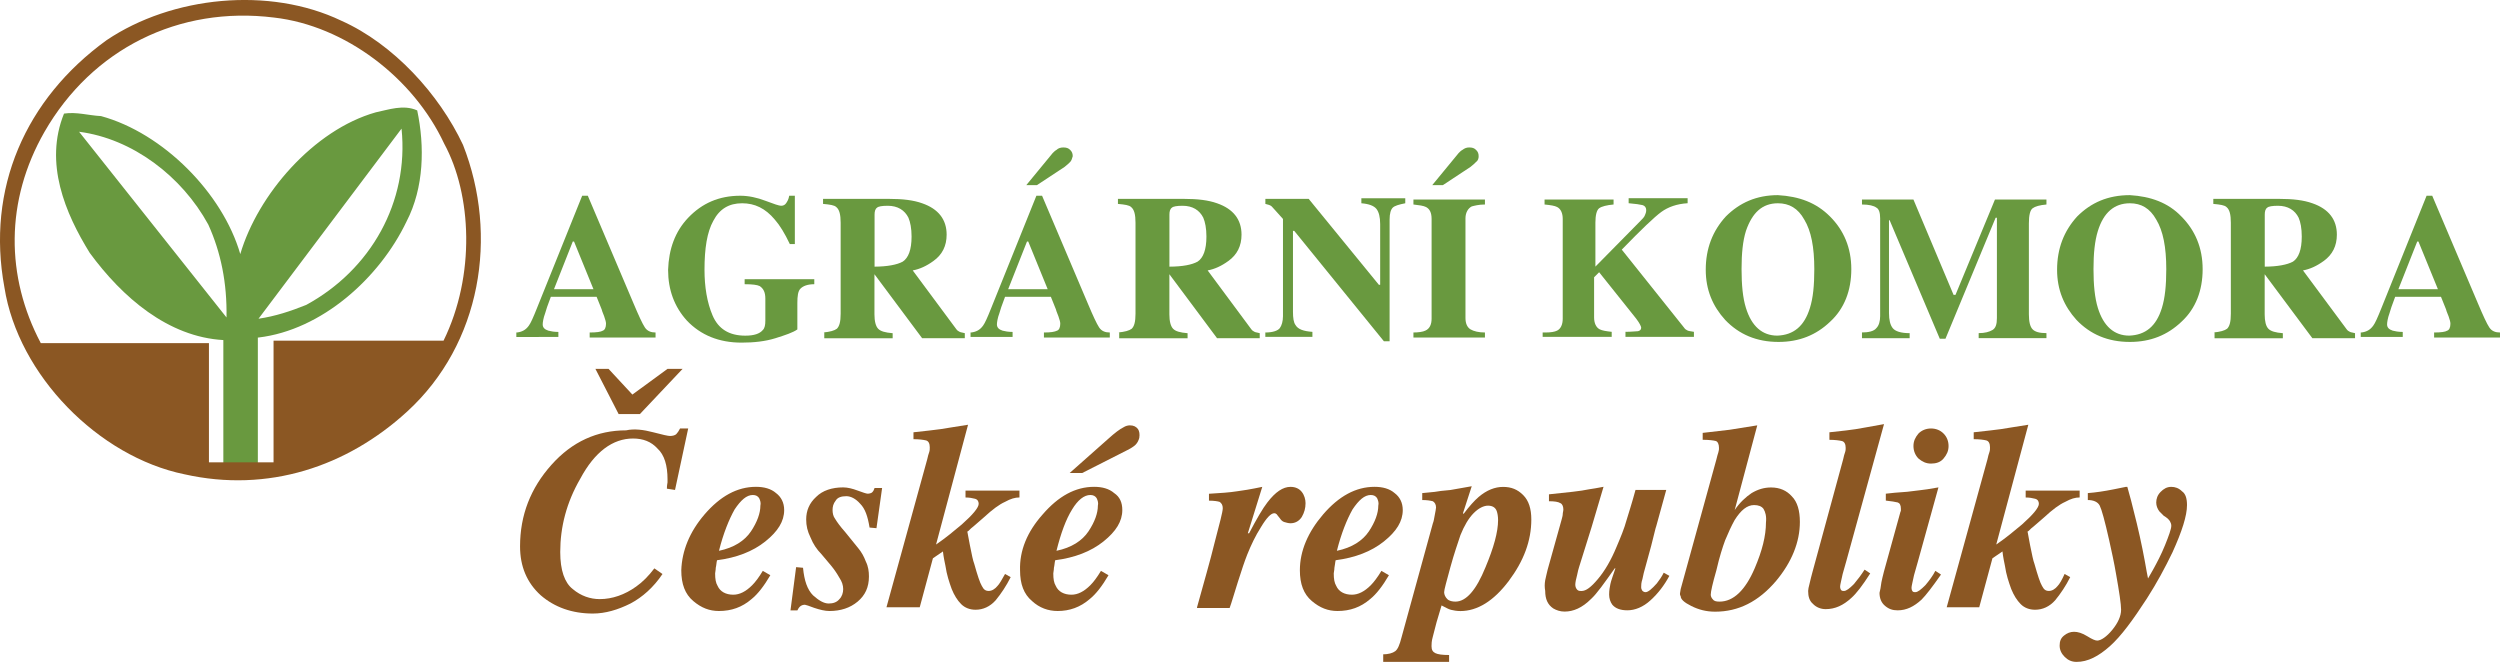 <?xml version="1.0" encoding="utf-8"?>
<!-- Generator: Adobe Illustrator 16.0.3, SVG Export Plug-In . SVG Version: 6.00 Build 0)  -->
<!DOCTYPE svg PUBLIC "-//W3C//DTD SVG 1.1//EN" "http://www.w3.org/Graphics/SVG/1.1/DTD/svg11.dtd">
<svg version="1.1" id="Vrstva_1" xmlns="http://www.w3.org/2000/svg" xmlns:xlink="http://www.w3.org/1999/xlink" x="0px" y="0px"
	 width="71.001px" height="18.797px" viewBox="39.606 65.637 71.001 18.797" enable-background="new 39.606 65.637 71.001 18.797"
	 xml:space="preserve">
<path fill="#69993F" d="M54.288,75.08c0.143-0.018,0.25-0.071,0.338-0.196c0.053-0.071,0.125-0.232,0.231-0.499l1.283-3.189h0.16
	l1.301,3.064c0.143,0.338,0.249,0.57,0.32,0.677s0.178,0.143,0.303,0.143v0.143h-1.871V75.08c0.196,0,0.321-0.018,0.375-0.053
	c0.053-0.018,0.089-0.089,0.089-0.196c0-0.053-0.018-0.107-0.053-0.213c-0.018-0.054-0.054-0.125-0.071-0.196l-0.143-0.356H55.25
	c-0.089,0.232-0.143,0.392-0.16,0.463c-0.054,0.143-0.071,0.267-0.071,0.321c0,0.089,0.053,0.143,0.16,0.178
	c0.071,0.018,0.161,0.036,0.285,0.036v0.143H54.27V75.08 M56.461,73.851l-0.552-1.354h-0.036l-0.534,1.354H56.461z"/>
<path fill="#69993F" d="M59.152,71.82c0.392-0.41,0.873-0.624,1.479-0.624c0.231,0,0.481,0.053,0.712,0.143
	c0.232,0.089,0.392,0.142,0.445,0.142c0.054,0,0.107-0.018,0.143-0.071c0.036-0.054,0.071-0.107,0.089-0.214h0.16v1.372h-0.143
	c-0.143-0.303-0.285-0.534-0.427-0.695c-0.268-0.321-0.57-0.463-0.927-0.463c-0.374,0-0.641,0.16-0.819,0.499
	c-0.178,0.321-0.25,0.784-0.25,1.39c0,0.481,0.071,0.927,0.231,1.301c0.161,0.374,0.463,0.57,0.927,0.57
	c0.249,0,0.41-0.054,0.499-0.161c0.054-0.053,0.071-0.143,0.071-0.267v-0.624c0-0.178-0.053-0.285-0.16-0.356
	c-0.071-0.036-0.214-0.053-0.428-0.053v-0.143h1.978v0.143c-0.196,0-0.32,0.053-0.392,0.125s-0.089,0.214-0.089,0.41v0.749
	c-0.125,0.089-0.338,0.16-0.624,0.25c-0.285,0.089-0.606,0.125-0.962,0.125c-0.642,0-1.158-0.214-1.55-0.624
	c-0.356-0.392-0.535-0.873-0.535-1.443C58.6,72.71,58.778,72.212,59.152,71.82"/>
<path fill="#69993F" d="M62.982,75.08c0.196-0.018,0.321-0.053,0.392-0.107c0.071-0.071,0.107-0.196,0.107-0.427v-2.583
	c0-0.232-0.036-0.375-0.125-0.446c-0.054-0.053-0.178-0.071-0.375-0.089v-0.143h1.871c0.392,0,0.695,0.036,0.944,0.125
	c0.463,0.16,0.695,0.463,0.695,0.891c0,0.321-0.125,0.57-0.375,0.748c-0.196,0.143-0.392,0.232-0.588,0.268l1.229,1.657
	c0.036,0.054,0.071,0.071,0.107,0.089c0.036,0.018,0.089,0.018,0.143,0.036v0.143h-1.212l-1.354-1.817l0,0v1.14
	c0,0.196,0.036,0.338,0.107,0.41s0.196,0.107,0.41,0.125v0.143h-1.942V75.08 M65.245,73.067c0.161-0.107,0.25-0.338,0.25-0.713
	c0-0.231-0.036-0.41-0.089-0.534c-0.107-0.214-0.303-0.339-0.588-0.339c-0.161,0-0.268,0.018-0.303,0.054
	c-0.053,0.036-0.071,0.107-0.071,0.196v1.479C64.8,73.209,65.085,73.156,65.245,73.067z"/>
<path fill="#69993F" d="M67.188,75.08c0.142-0.018,0.249-0.071,0.338-0.196c0.053-0.071,0.125-0.232,0.231-0.499l1.283-3.189h0.161
	l1.301,3.064c0.142,0.338,0.249,0.57,0.32,0.677S71,75.08,71.125,75.08v0.143h-1.871V75.08c0.196,0,0.303-0.018,0.375-0.053
	c0.053-0.018,0.089-0.089,0.089-0.196c0-0.053-0.018-0.107-0.053-0.213c-0.018-0.054-0.054-0.125-0.071-0.196l-0.143-0.356h-1.301
	c-0.089,0.232-0.143,0.392-0.16,0.463c-0.054,0.143-0.071,0.267-0.071,0.321c0,0.089,0.053,0.143,0.16,0.178
	c0.071,0.018,0.16,0.036,0.285,0.036v0.143h-1.194V75.08 M69.361,73.851l-0.552-1.354h-0.036l-0.535,1.354H69.361z M70.002,70.234
	c-0.036,0.036-0.089,0.089-0.161,0.143l-0.784,0.517h-0.303l0.748-0.909c0.036-0.036,0.071-0.071,0.107-0.089
	c0.054-0.054,0.125-0.071,0.196-0.071c0.089,0,0.143,0.018,0.196,0.071c0.053,0.053,0.071,0.107,0.071,0.178
	C70.056,70.127,70.038,70.198,70.002,70.234z"/>
<path fill="#69993F" d="M71.356,75.08c0.196-0.018,0.321-0.053,0.392-0.107c0.071-0.071,0.107-0.196,0.107-0.427v-2.583
	c0-0.232-0.036-0.375-0.125-0.446c-0.053-0.053-0.178-0.071-0.374-0.089v-0.143h1.871c0.392,0,0.695,0.036,0.944,0.125
	c0.463,0.16,0.695,0.463,0.695,0.891c0,0.321-0.125,0.57-0.374,0.748c-0.196,0.143-0.392,0.232-0.588,0.268l1.229,1.657
	c0.036,0.054,0.071,0.071,0.107,0.089c0.036,0.018,0.089,0.018,0.143,0.036v0.143h-1.212l-1.354-1.817l0,0v1.14
	c0,0.196,0.036,0.338,0.107,0.41s0.196,0.107,0.41,0.125v0.143h-1.942V75.08 M73.619,73.067c0.161-0.107,0.25-0.338,0.25-0.713
	c0-0.231-0.036-0.41-0.089-0.534c-0.107-0.214-0.303-0.339-0.588-0.339c-0.16,0-0.267,0.018-0.303,0.054
	c-0.053,0.036-0.071,0.107-0.071,0.196v1.479C73.191,73.209,73.459,73.156,73.619,73.067z"/>
<path fill="#69993F" d="M75.543,75.08c0.215,0,0.357-0.053,0.41-0.125c0.054-0.071,0.09-0.196,0.09-0.338v-2.762
	c-0.179-0.196-0.285-0.321-0.321-0.356s-0.106-0.054-0.179-0.071v-0.143h1.23l1.994,2.441h0.036v-1.728
	c0-0.196-0.036-0.339-0.106-0.428c-0.072-0.089-0.214-0.143-0.428-0.16v-0.143h1.247v0.143c-0.179,0.035-0.303,0.071-0.356,0.125
	c-0.053,0.053-0.089,0.16-0.089,0.338v3.457H78.91l-2.547-3.136h-0.036v2.298c0,0.178,0.019,0.303,0.071,0.374
	c0.071,0.125,0.232,0.178,0.481,0.196v0.143h-1.337V75.08"/>
<path fill="#69993F" d="M79.73,75.08c0.16,0,0.285-0.018,0.356-0.053c0.124-0.054,0.178-0.178,0.178-0.339v-2.833
	c0-0.178-0.054-0.285-0.16-0.339c-0.071-0.036-0.196-0.053-0.356-0.071v-0.142h2.031v0.142c-0.178,0-0.303,0.036-0.374,0.054
	c-0.106,0.053-0.179,0.178-0.179,0.338v2.833c0,0.16,0.054,0.267,0.143,0.321c0.09,0.053,0.232,0.089,0.41,0.089v0.143h-2.031V75.08
	 M81.529,70.234c-0.035,0.036-0.088,0.089-0.16,0.143l-0.783,0.517h-0.303l0.748-0.909c0.035-0.036,0.07-0.071,0.106-0.089
	c0.071-0.054,0.125-0.071,0.196-0.071c0.089,0,0.143,0.018,0.195,0.071c0.055,0.053,0.072,0.107,0.072,0.178
	C81.602,70.127,81.584,70.198,81.529,70.234z"/>
<path fill="#69993F" d="M83.49,75.08c0.16,0,0.267-0.018,0.338-0.053c0.107-0.054,0.16-0.178,0.16-0.339v-2.833
	c0-0.161-0.053-0.285-0.16-0.339c-0.071-0.036-0.178-0.053-0.356-0.071v-0.142h1.96v0.142c-0.195,0.018-0.338,0.054-0.41,0.107
	c-0.07,0.054-0.106,0.196-0.106,0.41v1.247l1.247-1.265c0.09-0.089,0.143-0.143,0.16-0.196c0.018-0.036,0.036-0.089,0.036-0.143
	c0-0.071-0.036-0.125-0.106-0.143c-0.072-0.018-0.197-0.036-0.393-0.053v-0.143h1.675v0.143c-0.303,0.018-0.552,0.106-0.749,0.249
	c-0.195,0.143-0.569,0.499-1.121,1.069l1.764,2.209c0.035,0.054,0.07,0.071,0.106,0.089c0.036,0.018,0.089,0.018,0.179,0.036v0.143
	H85.77v-0.143c0.179,0,0.304-0.018,0.357-0.018c0.07-0.018,0.089-0.053,0.089-0.107c0-0.018-0.019-0.053-0.036-0.089
	s-0.053-0.089-0.106-0.161l-1.052-1.318l-0.143,0.143v1.14c0,0.161,0.055,0.285,0.16,0.339c0.072,0.036,0.179,0.053,0.34,0.071
	v0.143h-1.961V75.08"/>
<path fill="#69993F" d="M91.578,71.784c0.393,0.392,0.606,0.891,0.606,1.497c0,0.605-0.196,1.123-0.606,1.497
	c-0.392,0.374-0.873,0.57-1.461,0.57c-0.623,0-1.122-0.214-1.514-0.624c-0.357-0.392-0.553-0.855-0.553-1.425
	c0-0.605,0.195-1.104,0.57-1.514c0.393-0.392,0.873-0.606,1.479-0.606C90.705,71.214,91.187,71.392,91.578,71.784 M91.008,74.385
	c0.09-0.285,0.125-0.641,0.125-1.104c0-0.624-0.089-1.087-0.285-1.408C90.67,71.552,90.42,71.41,90.1,71.41
	c-0.445,0-0.73,0.267-0.908,0.784c-0.09,0.285-0.125,0.642-0.125,1.087s0.035,0.819,0.125,1.104c0.16,0.517,0.463,0.784,0.891,0.784
	C90.545,75.151,90.848,74.902,91.008,74.385z"/>
<path fill="#69993F" d="M92.451,75.08c0.232,0,0.375-0.036,0.445-0.125c0.072-0.071,0.107-0.196,0.107-0.338v-2.78
	c0-0.16-0.035-0.267-0.107-0.303c-0.07-0.054-0.213-0.089-0.409-0.089v-0.142h1.461l1.14,2.708h0.055l1.121-2.708h1.462v0.142
	c-0.196,0.018-0.321,0.054-0.392,0.107c-0.072,0.054-0.107,0.196-0.107,0.428v2.583c0,0.214,0.035,0.356,0.107,0.428
	c0.07,0.071,0.195,0.107,0.392,0.107v0.143h-1.925v-0.143c0.179,0,0.303-0.036,0.393-0.089c0.089-0.053,0.125-0.16,0.125-0.338
	V71.82h-0.036l-1.425,3.438h-0.161l-1.425-3.367h-0.018v2.637c0,0.196,0.035,0.338,0.106,0.428c0.071,0.089,0.231,0.143,0.481,0.143
	v0.143h-1.354V75.08"/>
<path fill="#69993F" d="M101.557,71.784c0.391,0.392,0.605,0.891,0.605,1.497c0,0.605-0.196,1.123-0.605,1.497
	c-0.393,0.374-0.873,0.57-1.461,0.57c-0.625,0-1.123-0.214-1.516-0.624c-0.355-0.392-0.552-0.855-0.552-1.425
	c0-0.605,0.196-1.104,0.57-1.514c0.392-0.392,0.872-0.606,1.497-0.606C100.684,71.214,101.182,71.392,101.557,71.784
	 M101.004,74.385c0.089-0.285,0.125-0.641,0.125-1.104c0-0.624-0.09-1.087-0.285-1.408c-0.179-0.321-0.428-0.463-0.748-0.463
	c-0.446,0-0.749,0.267-0.909,0.784c-0.089,0.285-0.125,0.642-0.125,1.087s0.036,0.819,0.125,1.104
	c0.16,0.517,0.463,0.784,0.891,0.784C100.541,75.151,100.844,74.902,101.004,74.385z"/>
<path fill="#69993F" d="M102.465,75.08c0.195-0.018,0.32-0.053,0.392-0.107c0.071-0.071,0.106-0.196,0.106-0.427v-2.583
	c0-0.232-0.035-0.375-0.124-0.446c-0.054-0.053-0.179-0.071-0.374-0.089v-0.143h1.871c0.392,0,0.694,0.036,0.943,0.125
	c0.464,0.16,0.695,0.463,0.695,0.891c0,0.321-0.125,0.57-0.374,0.748c-0.196,0.143-0.392,0.232-0.588,0.268l1.229,1.657
	c0.035,0.054,0.07,0.071,0.106,0.089c0.036,0.018,0.089,0.018,0.143,0.036v0.143h-1.212l-1.354-1.817l0,0v1.14
	c0,0.196,0.035,0.338,0.107,0.41c0.07,0.071,0.195,0.107,0.409,0.125v0.143H102.5V75.08 M104.728,73.067
	c0.16-0.107,0.249-0.338,0.249-0.713c0-0.231-0.035-0.41-0.089-0.534c-0.106-0.214-0.303-0.339-0.588-0.339
	c-0.16,0-0.267,0.018-0.303,0.054c-0.054,0.036-0.071,0.107-0.071,0.196v1.479C104.281,73.209,104.566,73.156,104.728,73.067z"/>
<path fill="#69993F" d="M106.67,75.08c0.143-0.018,0.249-0.071,0.338-0.196c0.054-0.071,0.125-0.232,0.232-0.499l1.282-3.189h0.16
	l1.301,3.064c0.143,0.338,0.249,0.57,0.321,0.677c0.07,0.107,0.178,0.143,0.303,0.143v0.143h-1.871V75.08
	c0.195,0,0.32-0.018,0.374-0.053c0.054-0.018,0.089-0.089,0.089-0.196c0-0.053-0.018-0.107-0.053-0.213
	c-0.019-0.054-0.055-0.125-0.072-0.196l-0.143-0.356h-1.301c-0.088,0.232-0.143,0.392-0.16,0.463
	c-0.053,0.143-0.07,0.267-0.07,0.321c0,0.089,0.053,0.143,0.16,0.178c0.07,0.018,0.16,0.036,0.285,0.036v0.143h-1.193V75.08
	 M108.844,73.851l-0.553-1.354h-0.035l-0.535,1.354H108.844z"/>
<path fill="#8B5723" d="M58.154,77.913c0.267,0.071,0.427,0.106,0.481,0.106c0.071,0,0.143-0.018,0.178-0.053
	c0.036-0.036,0.071-0.09,0.107-0.16h0.231l-0.374,1.746l-0.231-0.036c0-0.106,0.018-0.16,0.018-0.179c0-0.018,0-0.053,0-0.088
	c0-0.393-0.089-0.695-0.285-0.873c-0.178-0.197-0.41-0.285-0.695-0.285c-0.57,0-1.087,0.373-1.497,1.14
	c-0.392,0.677-0.57,1.372-0.57,2.085c0,0.517,0.125,0.873,0.356,1.051c0.231,0.196,0.499,0.285,0.766,0.285
	c0.356,0,0.713-0.125,1.034-0.356c0.178-0.124,0.356-0.303,0.517-0.517l0.231,0.16c-0.25,0.375-0.57,0.659-0.909,0.838
	c-0.356,0.178-0.712,0.285-1.069,0.285c-0.588,0-1.087-0.179-1.479-0.518c-0.392-0.355-0.588-0.818-0.588-1.389
	c0-0.892,0.303-1.658,0.891-2.316c0.588-0.66,1.3-0.98,2.12-0.98C57.62,77.807,57.887,77.842,58.154,77.913 M56.889,76.113
	l0.677,0.73l0.998-0.73h0.428l-1.212,1.283h-0.605l-0.659-1.283H56.889z"/>
<path fill="#8B5723" d="M59.615,80.247c0.445-0.517,0.926-0.784,1.461-0.784c0.231,0,0.428,0.054,0.57,0.178
	c0.142,0.107,0.231,0.268,0.231,0.482c0,0.32-0.178,0.605-0.535,0.891s-0.819,0.463-1.372,0.534
	c-0.018,0.071-0.018,0.143-0.036,0.214c0,0.071-0.018,0.125-0.018,0.16c0,0.16,0.018,0.268,0.071,0.356
	c0.071,0.16,0.231,0.249,0.445,0.249c0.178,0,0.356-0.089,0.535-0.268c0.089-0.088,0.196-0.23,0.303-0.409l0.214,0.124
	c-0.178,0.304-0.356,0.535-0.534,0.678c-0.268,0.231-0.57,0.338-0.927,0.338c-0.267,0-0.499-0.088-0.73-0.285
	c-0.231-0.195-0.338-0.48-0.338-0.872C58.974,81.28,59.188,80.746,59.615,80.247 M61.165,79.783
	c-0.036-0.053-0.089-0.088-0.178-0.088c-0.178,0-0.338,0.143-0.517,0.409c-0.16,0.285-0.32,0.677-0.445,1.176
	c0.428-0.089,0.73-0.285,0.909-0.552c0.178-0.268,0.267-0.518,0.267-0.73C61.219,79.926,61.201,79.855,61.165,79.783z"/>
<path fill="#8B5723" d="M62.216,81.744l0.196,0.018c0.036,0.374,0.125,0.623,0.285,0.783c0.161,0.143,0.303,0.232,0.446,0.232
	c0.125,0,0.231-0.036,0.303-0.125c0.071-0.071,0.107-0.178,0.107-0.285s-0.036-0.214-0.107-0.32
	c-0.071-0.125-0.143-0.232-0.231-0.339l-0.285-0.339c-0.125-0.125-0.232-0.285-0.303-0.463c-0.089-0.178-0.125-0.338-0.125-0.517
	c0-0.249,0.089-0.464,0.285-0.642c0.178-0.178,0.445-0.268,0.766-0.268c0.125,0,0.267,0.036,0.41,0.09
	c0.143,0.053,0.25,0.089,0.285,0.089c0.053,0,0.107-0.019,0.125-0.036c0.036-0.035,0.054-0.07,0.071-0.125h0.214l-0.16,1.141
	l-0.196-0.018c-0.053-0.32-0.125-0.534-0.267-0.677c-0.125-0.143-0.267-0.214-0.392-0.214c-0.143,0-0.25,0.035-0.303,0.125
	c-0.071,0.089-0.089,0.178-0.089,0.268c0,0.088,0.018,0.178,0.071,0.248c0.054,0.09,0.143,0.215,0.285,0.375l0.375,0.463
	c0.089,0.107,0.16,0.232,0.213,0.375c0.071,0.143,0.089,0.284,0.089,0.427c0,0.304-0.107,0.534-0.321,0.713
	s-0.481,0.267-0.802,0.267c-0.125,0-0.267-0.035-0.428-0.088c-0.143-0.055-0.249-0.09-0.267-0.09c-0.053,0-0.107,0.018-0.143,0.054
	s-0.053,0.071-0.071,0.106h-0.196L62.216,81.744"/>
<path fill="#8B5723" d="M64.782,82.884l1.158-4.204c0.018-0.09,0.036-0.143,0.054-0.196c0.018-0.054,0.018-0.089,0.018-0.143
	c0-0.106-0.036-0.179-0.107-0.196s-0.196-0.035-0.356-0.035v-0.196c0.356-0.036,0.624-0.071,0.766-0.089s0.41-0.071,0.784-0.125
	l-0.909,3.402c0.285-0.195,0.517-0.391,0.73-0.569c0.321-0.285,0.481-0.481,0.481-0.588c0-0.071-0.035-0.125-0.106-0.143
	c-0.071-0.019-0.161-0.036-0.268-0.036V79.57h1.532v0.195c-0.125,0-0.25,0.036-0.41,0.125c-0.16,0.071-0.356,0.214-0.606,0.445
	l-0.267,0.232c-0.071,0.053-0.125,0.106-0.16,0.143c-0.054,0.035-0.054,0.053-0.036,0.035c0-0.018,0.018,0.107,0.071,0.374
	c0.053,0.267,0.089,0.445,0.125,0.534c0.089,0.32,0.16,0.535,0.214,0.624c0.053,0.106,0.107,0.143,0.196,0.143
	c0.089,0,0.178-0.054,0.25-0.143c0.054-0.054,0.125-0.179,0.214-0.339l0.16,0.09c-0.125,0.249-0.267,0.463-0.427,0.658
	c-0.161,0.179-0.356,0.268-0.57,0.268c-0.16,0-0.303-0.053-0.41-0.16s-0.196-0.25-0.268-0.428c-0.071-0.195-0.142-0.41-0.178-0.659
	c-0.054-0.249-0.071-0.392-0.071-0.409l-0.285,0.195l-0.374,1.39H64.782"/>
<path fill="#8B5723" d="M69.218,80.247c0.446-0.517,0.927-0.784,1.461-0.784c0.232,0,0.428,0.054,0.57,0.178
	c0.16,0.107,0.231,0.268,0.231,0.482c0,0.32-0.178,0.605-0.534,0.891s-0.82,0.463-1.372,0.534c-0.018,0.071-0.018,0.143-0.036,0.214
	c0,0.071-0.018,0.125-0.018,0.16c0,0.16,0.018,0.268,0.071,0.356c0.071,0.16,0.231,0.249,0.445,0.249
	c0.178,0,0.356-0.089,0.535-0.268c0.089-0.088,0.196-0.23,0.303-0.409l0.214,0.124c-0.178,0.304-0.356,0.535-0.535,0.678
	c-0.267,0.231-0.57,0.338-0.909,0.338c-0.267,0-0.517-0.088-0.73-0.285c-0.231-0.195-0.338-0.48-0.338-0.872
	C68.559,81.28,68.773,80.746,69.218,80.247 M70.75,79.783c-0.036-0.053-0.089-0.088-0.178-0.088c-0.178,0-0.356,0.143-0.517,0.409
	c-0.178,0.285-0.32,0.677-0.445,1.176c0.428-0.089,0.73-0.285,0.909-0.552c0.178-0.268,0.267-0.518,0.267-0.73
	C70.804,79.926,70.786,79.855,70.75,79.783z M71.962,78.073c-0.018,0.071-0.054,0.143-0.107,0.196
	c-0.054,0.053-0.143,0.107-0.25,0.16l-1.265,0.642h-0.356l1.105-0.979c0.178-0.161,0.32-0.268,0.427-0.321
	c0.054-0.036,0.125-0.054,0.178-0.054c0.107,0,0.178,0.036,0.232,0.107C71.962,77.877,71.98,77.967,71.962,78.073z"/>
<path fill="#8B5723" d="M73.602,82.884c0.196-0.712,0.374-1.318,0.499-1.835c0.143-0.553,0.232-0.873,0.232-0.98
	c0-0.088-0.036-0.143-0.089-0.178c-0.053-0.018-0.16-0.035-0.303-0.035v-0.196c0.321-0.019,0.588-0.036,0.802-0.071
	c0.143-0.018,0.374-0.054,0.712-0.125l-0.41,1.318h0.036c0.214-0.41,0.392-0.713,0.517-0.873c0.231-0.303,0.446-0.445,0.659-0.445
	c0.143,0,0.25,0.054,0.32,0.143c0.072,0.09,0.107,0.214,0.107,0.32c0,0.143-0.035,0.268-0.107,0.393
	c-0.07,0.107-0.178,0.178-0.32,0.178c-0.053,0-0.125-0.018-0.178-0.035c-0.054-0.018-0.09-0.054-0.125-0.107l-0.071-0.089
	c-0.018-0.018-0.018-0.035-0.036-0.035c-0.018-0.019-0.035-0.019-0.053-0.019c-0.09,0-0.214,0.125-0.375,0.393
	c-0.16,0.25-0.285,0.517-0.392,0.783c-0.071,0.179-0.161,0.446-0.268,0.785c-0.107,0.338-0.178,0.588-0.231,0.73h-0.926"/>
<path fill="#8B5723" d="M77.183,80.247c0.445-0.517,0.927-0.784,1.461-0.784c0.231,0,0.428,0.054,0.57,0.178
	c0.143,0.107,0.231,0.268,0.231,0.482c0,0.32-0.178,0.605-0.535,0.891c-0.355,0.285-0.818,0.463-1.371,0.534
	c-0.018,0.071-0.018,0.143-0.035,0.214c0,0.071-0.019,0.125-0.019,0.16c0,0.16,0.019,0.268,0.071,0.356
	c0.071,0.16,0.232,0.249,0.445,0.249c0.178,0,0.356-0.089,0.535-0.268c0.088-0.088,0.195-0.23,0.303-0.409l0.213,0.124
	c-0.178,0.304-0.355,0.535-0.533,0.678c-0.268,0.231-0.57,0.338-0.928,0.338c-0.267,0-0.498-0.088-0.73-0.285
	c-0.23-0.195-0.338-0.48-0.338-0.872C76.523,81.28,76.755,80.746,77.183,80.247 M78.715,79.783c-0.035-0.053-0.09-0.088-0.178-0.088
	c-0.179,0-0.339,0.143-0.518,0.409c-0.16,0.285-0.32,0.677-0.445,1.176c0.428-0.089,0.73-0.285,0.909-0.552
	c0.178-0.268,0.267-0.518,0.267-0.73C78.768,79.926,78.75,79.855,78.715,79.783z"/>
<path fill="#8B5723" d="M78.875,84.221c0.16,0,0.285-0.036,0.356-0.09c0.071-0.053,0.125-0.178,0.179-0.392l0.891-3.243
	c0.018-0.035,0.035-0.125,0.053-0.231s0.036-0.178,0.036-0.214c0-0.089-0.036-0.143-0.089-0.178
	c-0.072-0.018-0.16-0.035-0.303-0.035v-0.197l0.355-0.035c0.09-0.018,0.232-0.035,0.445-0.053c0.197-0.036,0.41-0.072,0.606-0.107
	l-0.249,0.766l0.018,0.019c0.16-0.214,0.303-0.374,0.428-0.481c0.23-0.195,0.463-0.285,0.694-0.285s0.409,0.071,0.57,0.232
	c0.16,0.16,0.231,0.392,0.231,0.694c0,0.605-0.214,1.176-0.641,1.746c-0.428,0.569-0.892,0.854-1.373,0.854
	c-0.106,0-0.195-0.018-0.267-0.035s-0.161-0.071-0.268-0.125l-0.143,0.481c-0.036,0.143-0.071,0.285-0.106,0.409
	c-0.036,0.125-0.036,0.215-0.036,0.268c0,0.107,0.036,0.16,0.106,0.196c0.072,0.036,0.197,0.054,0.393,0.054v0.195h-1.871v-0.213
	 M80.711,82.652c0.053,0.053,0.143,0.071,0.23,0.071c0.303,0,0.588-0.321,0.855-0.979c0.232-0.553,0.356-0.998,0.356-1.337
	c0-0.106-0.018-0.196-0.036-0.249c-0.035-0.107-0.124-0.16-0.249-0.16c-0.124,0-0.267,0.07-0.409,0.213s-0.268,0.357-0.375,0.624
	c-0.07,0.214-0.178,0.517-0.285,0.909c-0.106,0.392-0.178,0.641-0.178,0.713C80.621,82.527,80.656,82.599,80.711,82.652z"/>
<path fill="#8B5723" d="M83.49,82.117c0.018-0.106,0.053-0.213,0.07-0.303l0.393-1.407c0.018-0.071,0.035-0.124,0.035-0.16
	c0-0.054,0.018-0.089,0.018-0.143c0-0.089-0.035-0.16-0.088-0.179c-0.055-0.035-0.161-0.053-0.321-0.053v-0.196
	c0.517-0.054,0.891-0.089,1.14-0.143c0.25-0.036,0.393-0.071,0.41-0.071l-0.338,1.141l-0.357,1.141
	c-0.018,0.053-0.035,0.124-0.053,0.213c-0.035,0.125-0.054,0.232-0.054,0.285c0,0.054,0.019,0.107,0.054,0.143
	c0.035,0.036,0.071,0.036,0.125,0.036c0.125,0,0.268-0.106,0.463-0.339c0.195-0.231,0.374-0.534,0.535-0.926
	c0.106-0.25,0.213-0.5,0.285-0.767c0.053-0.179,0.142-0.445,0.248-0.837h0.873l-0.285,1.033c-0.018,0.035-0.053,0.213-0.142,0.552
	c-0.089,0.321-0.143,0.517-0.161,0.589c-0.035,0.124-0.07,0.248-0.088,0.355c-0.036,0.107-0.036,0.178-0.036,0.232
	c0,0.053,0.018,0.07,0.036,0.106c0.018,0.018,0.053,0.036,0.088,0.036c0.072,0,0.179-0.09,0.321-0.25
	c0.071-0.09,0.143-0.196,0.196-0.303l0.16,0.089c-0.143,0.267-0.32,0.499-0.535,0.694c-0.213,0.196-0.445,0.285-0.658,0.285
	c-0.196,0-0.339-0.053-0.428-0.16c-0.054-0.071-0.09-0.178-0.09-0.285c0-0.125,0.018-0.213,0.036-0.303
	c0.018-0.089,0.071-0.231,0.143-0.445h-0.019c-0.303,0.428-0.516,0.73-0.676,0.873c-0.25,0.25-0.5,0.356-0.749,0.356
	c-0.124,0-0.231-0.036-0.321-0.089c-0.16-0.107-0.23-0.268-0.23-0.499C83.472,82.314,83.472,82.225,83.49,82.117"/>
<path fill="#8B5723" d="M87.338,82.367l1.016-3.688c0.018-0.072,0.035-0.143,0.054-0.196c0.018-0.054,0.018-0.089,0.018-0.125
	c0-0.106-0.036-0.179-0.089-0.196c-0.071-0.018-0.195-0.035-0.374-0.035v-0.196l0.767-0.089l0.783-0.125l-0.641,2.405
	c0.143-0.214,0.32-0.374,0.48-0.481c0.178-0.106,0.356-0.16,0.553-0.16c0.249,0,0.445,0.09,0.588,0.25
	c0.16,0.16,0.23,0.41,0.23,0.73c0,0.57-0.23,1.141-0.676,1.675c-0.5,0.588-1.07,0.873-1.729,0.873c-0.25,0-0.463-0.054-0.678-0.161
	c-0.213-0.106-0.303-0.195-0.303-0.284C87.303,82.527,87.32,82.475,87.338,82.367 M89.689,80.087
	c-0.053-0.071-0.143-0.106-0.267-0.106c-0.196,0-0.374,0.143-0.552,0.427c-0.09,0.161-0.179,0.356-0.268,0.57
	c-0.072,0.196-0.16,0.464-0.25,0.855c-0.107,0.374-0.16,0.605-0.16,0.694c0,0.036,0.018,0.09,0.053,0.125
	c0.036,0.053,0.09,0.071,0.197,0.071c0.392,0,0.73-0.321,0.997-0.944c0.214-0.499,0.321-0.926,0.321-1.301
	C89.779,80.301,89.744,80.176,89.689,80.087z"/>
<path fill="#8B5723" d="M91.008,82.172c0.019-0.072,0.036-0.161,0.072-0.285l0.873-3.207c0.018-0.09,0.035-0.143,0.053-0.196
	s0.018-0.089,0.018-0.125c0-0.106-0.035-0.179-0.106-0.196s-0.196-0.035-0.356-0.035v-0.214c0.375-0.036,0.623-0.071,0.748-0.089
	s0.393-0.071,0.803-0.143l-1.069,3.884c-0.054,0.196-0.089,0.321-0.106,0.374c-0.036,0.178-0.072,0.303-0.072,0.356
	s0.018,0.089,0.036,0.106c0.018,0.019,0.054,0.019,0.071,0.019c0.071,0,0.16-0.071,0.285-0.196c0.106-0.125,0.213-0.268,0.303-0.41
	l0.16,0.107c-0.214,0.338-0.393,0.57-0.534,0.695c-0.231,0.213-0.464,0.32-0.731,0.32c-0.142,0-0.267-0.054-0.355-0.143
	c-0.107-0.09-0.143-0.214-0.143-0.374C90.955,82.402,90.973,82.296,91.008,82.172"/>
<path fill="#8B5723" d="M93.039,82.172c0.018-0.072,0.036-0.179,0.072-0.304l0.463-1.675c0-0.018,0.018-0.035,0.018-0.053
	s0-0.036,0-0.054c0-0.106-0.035-0.161-0.089-0.179c-0.071-0.018-0.179-0.035-0.339-0.053v-0.196
	c0.143-0.019,0.339-0.036,0.605-0.054c0.268-0.035,0.464-0.053,0.57-0.071l0.32-0.054l-0.588,2.121
	c-0.053,0.178-0.088,0.303-0.106,0.373c-0.036,0.179-0.071,0.304-0.071,0.357c0,0.053,0.018,0.089,0.035,0.106
	c0.019,0.019,0.055,0.019,0.072,0.019c0.07,0,0.16-0.072,0.285-0.197c0.106-0.124,0.213-0.267,0.285-0.409l0.16,0.106
	c-0.25,0.357-0.428,0.588-0.553,0.713c-0.214,0.196-0.428,0.303-0.677,0.303c-0.143,0-0.249-0.035-0.356-0.125
	c-0.107-0.088-0.16-0.213-0.16-0.373C93.004,82.402,93.021,82.314,93.039,82.172 M94.803,77.949c0.09,0.088,0.143,0.213,0.143,0.355
	s-0.053,0.25-0.143,0.356c-0.088,0.106-0.213,0.143-0.355,0.143s-0.25-0.054-0.356-0.143c-0.089-0.089-0.143-0.214-0.143-0.356
	s0.054-0.249,0.143-0.355c0.089-0.09,0.214-0.143,0.356-0.143S94.715,77.859,94.803,77.949z"/>
<path fill="#8B5723" d="M94.893,82.884l1.158-4.204c0.018-0.09,0.035-0.143,0.053-0.196c0.019-0.054,0.019-0.089,0.019-0.143
	c0-0.106-0.036-0.179-0.106-0.196c-0.072-0.018-0.197-0.035-0.357-0.035v-0.196c0.357-0.036,0.624-0.071,0.767-0.089
	s0.409-0.071,0.784-0.125L96.3,81.102c0.285-0.195,0.517-0.391,0.731-0.569c0.32-0.285,0.48-0.481,0.48-0.588
	c0-0.071-0.035-0.125-0.107-0.143c-0.07-0.019-0.16-0.036-0.268-0.036V79.57h1.533v0.195c-0.125,0-0.25,0.036-0.41,0.125
	c-0.16,0.071-0.356,0.214-0.605,0.445l-0.268,0.232c-0.071,0.053-0.125,0.106-0.16,0.143c-0.054,0.035-0.054,0.053-0.035,0.035
	c0-0.018,0.018,0.107,0.07,0.374c0.054,0.267,0.09,0.445,0.125,0.534c0.09,0.32,0.16,0.535,0.214,0.624
	c0.054,0.106,0.106,0.143,0.196,0.143c0.089,0,0.178-0.054,0.249-0.143c0.054-0.054,0.125-0.179,0.196-0.339l0.16,0.09
	c-0.125,0.249-0.268,0.463-0.428,0.658c-0.16,0.179-0.355,0.268-0.57,0.268c-0.16,0-0.303-0.053-0.409-0.16s-0.196-0.25-0.268-0.428
	c-0.071-0.195-0.143-0.41-0.179-0.659c-0.053-0.249-0.07-0.392-0.07-0.409l-0.285,0.195l-0.375,1.39H94.893"/>
<path fill="#8B5723" d="M99.596,83.525c0.16-0.195,0.25-0.393,0.25-0.57c0-0.16-0.054-0.517-0.143-1.016
	c-0.054-0.32-0.125-0.641-0.196-0.962c-0.124-0.552-0.214-0.873-0.267-0.979c-0.054-0.107-0.179-0.16-0.339-0.16v-0.197
	c0.231-0.018,0.464-0.053,0.73-0.106c0.249-0.054,0.374-0.071,0.339-0.071h0.053c0.054,0.178,0.143,0.518,0.268,1.033
	c0.125,0.518,0.214,0.98,0.285,1.391l0.035,0.178l0.143-0.25c0.107-0.195,0.232-0.428,0.339-0.694s0.179-0.464,0.179-0.552
	c0-0.055-0.019-0.09-0.036-0.125c-0.019-0.036-0.071-0.09-0.125-0.125l-0.054-0.035c-0.035-0.036-0.07-0.072-0.124-0.125
	c-0.054-0.071-0.089-0.16-0.089-0.25c0-0.106,0.035-0.213,0.125-0.303c0.088-0.089,0.178-0.143,0.303-0.143
	c0.106,0,0.213,0.035,0.303,0.125c0.106,0.071,0.143,0.214,0.143,0.393c0,0.303-0.143,0.748-0.41,1.336
	c-0.214,0.445-0.445,0.873-0.73,1.318c-0.393,0.605-0.73,1.068-1.051,1.354c-0.321,0.285-0.624,0.445-0.945,0.445
	c-0.143,0-0.249-0.053-0.338-0.143c-0.09-0.089-0.143-0.195-0.143-0.32s0.035-0.214,0.125-0.285
	c0.089-0.071,0.178-0.107,0.285-0.107c0.106,0,0.23,0.036,0.373,0.125c0.143,0.09,0.232,0.125,0.285,0.125
	C99.275,83.828,99.436,83.721,99.596,83.525"/>
<path fill="#69993F" d="M46.947,75.223c1.8-0.214,3.439-1.692,4.205-3.296c0.499-0.962,0.517-2.138,0.303-3.154
	c-0.392-0.178-0.82-0.018-1.176,0.054c-1.764,0.499-3.35,2.334-3.849,4.026c-0.499-1.728-2.191-3.438-3.955-3.919
	c-0.356-0.018-0.695-0.125-1.051-0.071c-0.57,1.407,0.036,2.833,0.73,3.955c0.926,1.265,2.227,2.388,3.795,2.477v3.492h0.98v-3.563
	 M51.01,69.29c0.214,2.084-0.873,4.009-2.708,5.007c-0.445,0.178-0.873,0.321-1.354,0.392L51.01,69.29z M41.852,69.379
	c1.515,0.196,2.922,1.265,3.67,2.637c0.356,0.784,0.535,1.657,0.517,2.637L41.852,69.379"/>
<g>
	<path fill="#8B5723" d="M52.756,69.753c-0.677-1.443-1.978-2.869-3.457-3.528c-2.049-0.98-4.811-0.695-6.664,0.552
		c-2.316,1.675-3.421,4.223-2.904,7.02c0.392,2.494,2.673,4.81,5.114,5.31c2.37,0.533,4.614-0.215,6.325-1.782
		C53.272,75.401,53.771,72.336,52.756,69.753 M47.375,75.312v3.456H45.54v-3.385h-4.775c-0.998-1.888-1.016-4.044,0.106-6.004
		c1.354-2.352,3.813-3.581,6.521-3.243c2.014,0.231,3.956,1.71,4.829,3.581c0.784,1.443,0.891,3.742-0.018,5.595H47.375"/>
</g>
</svg>
